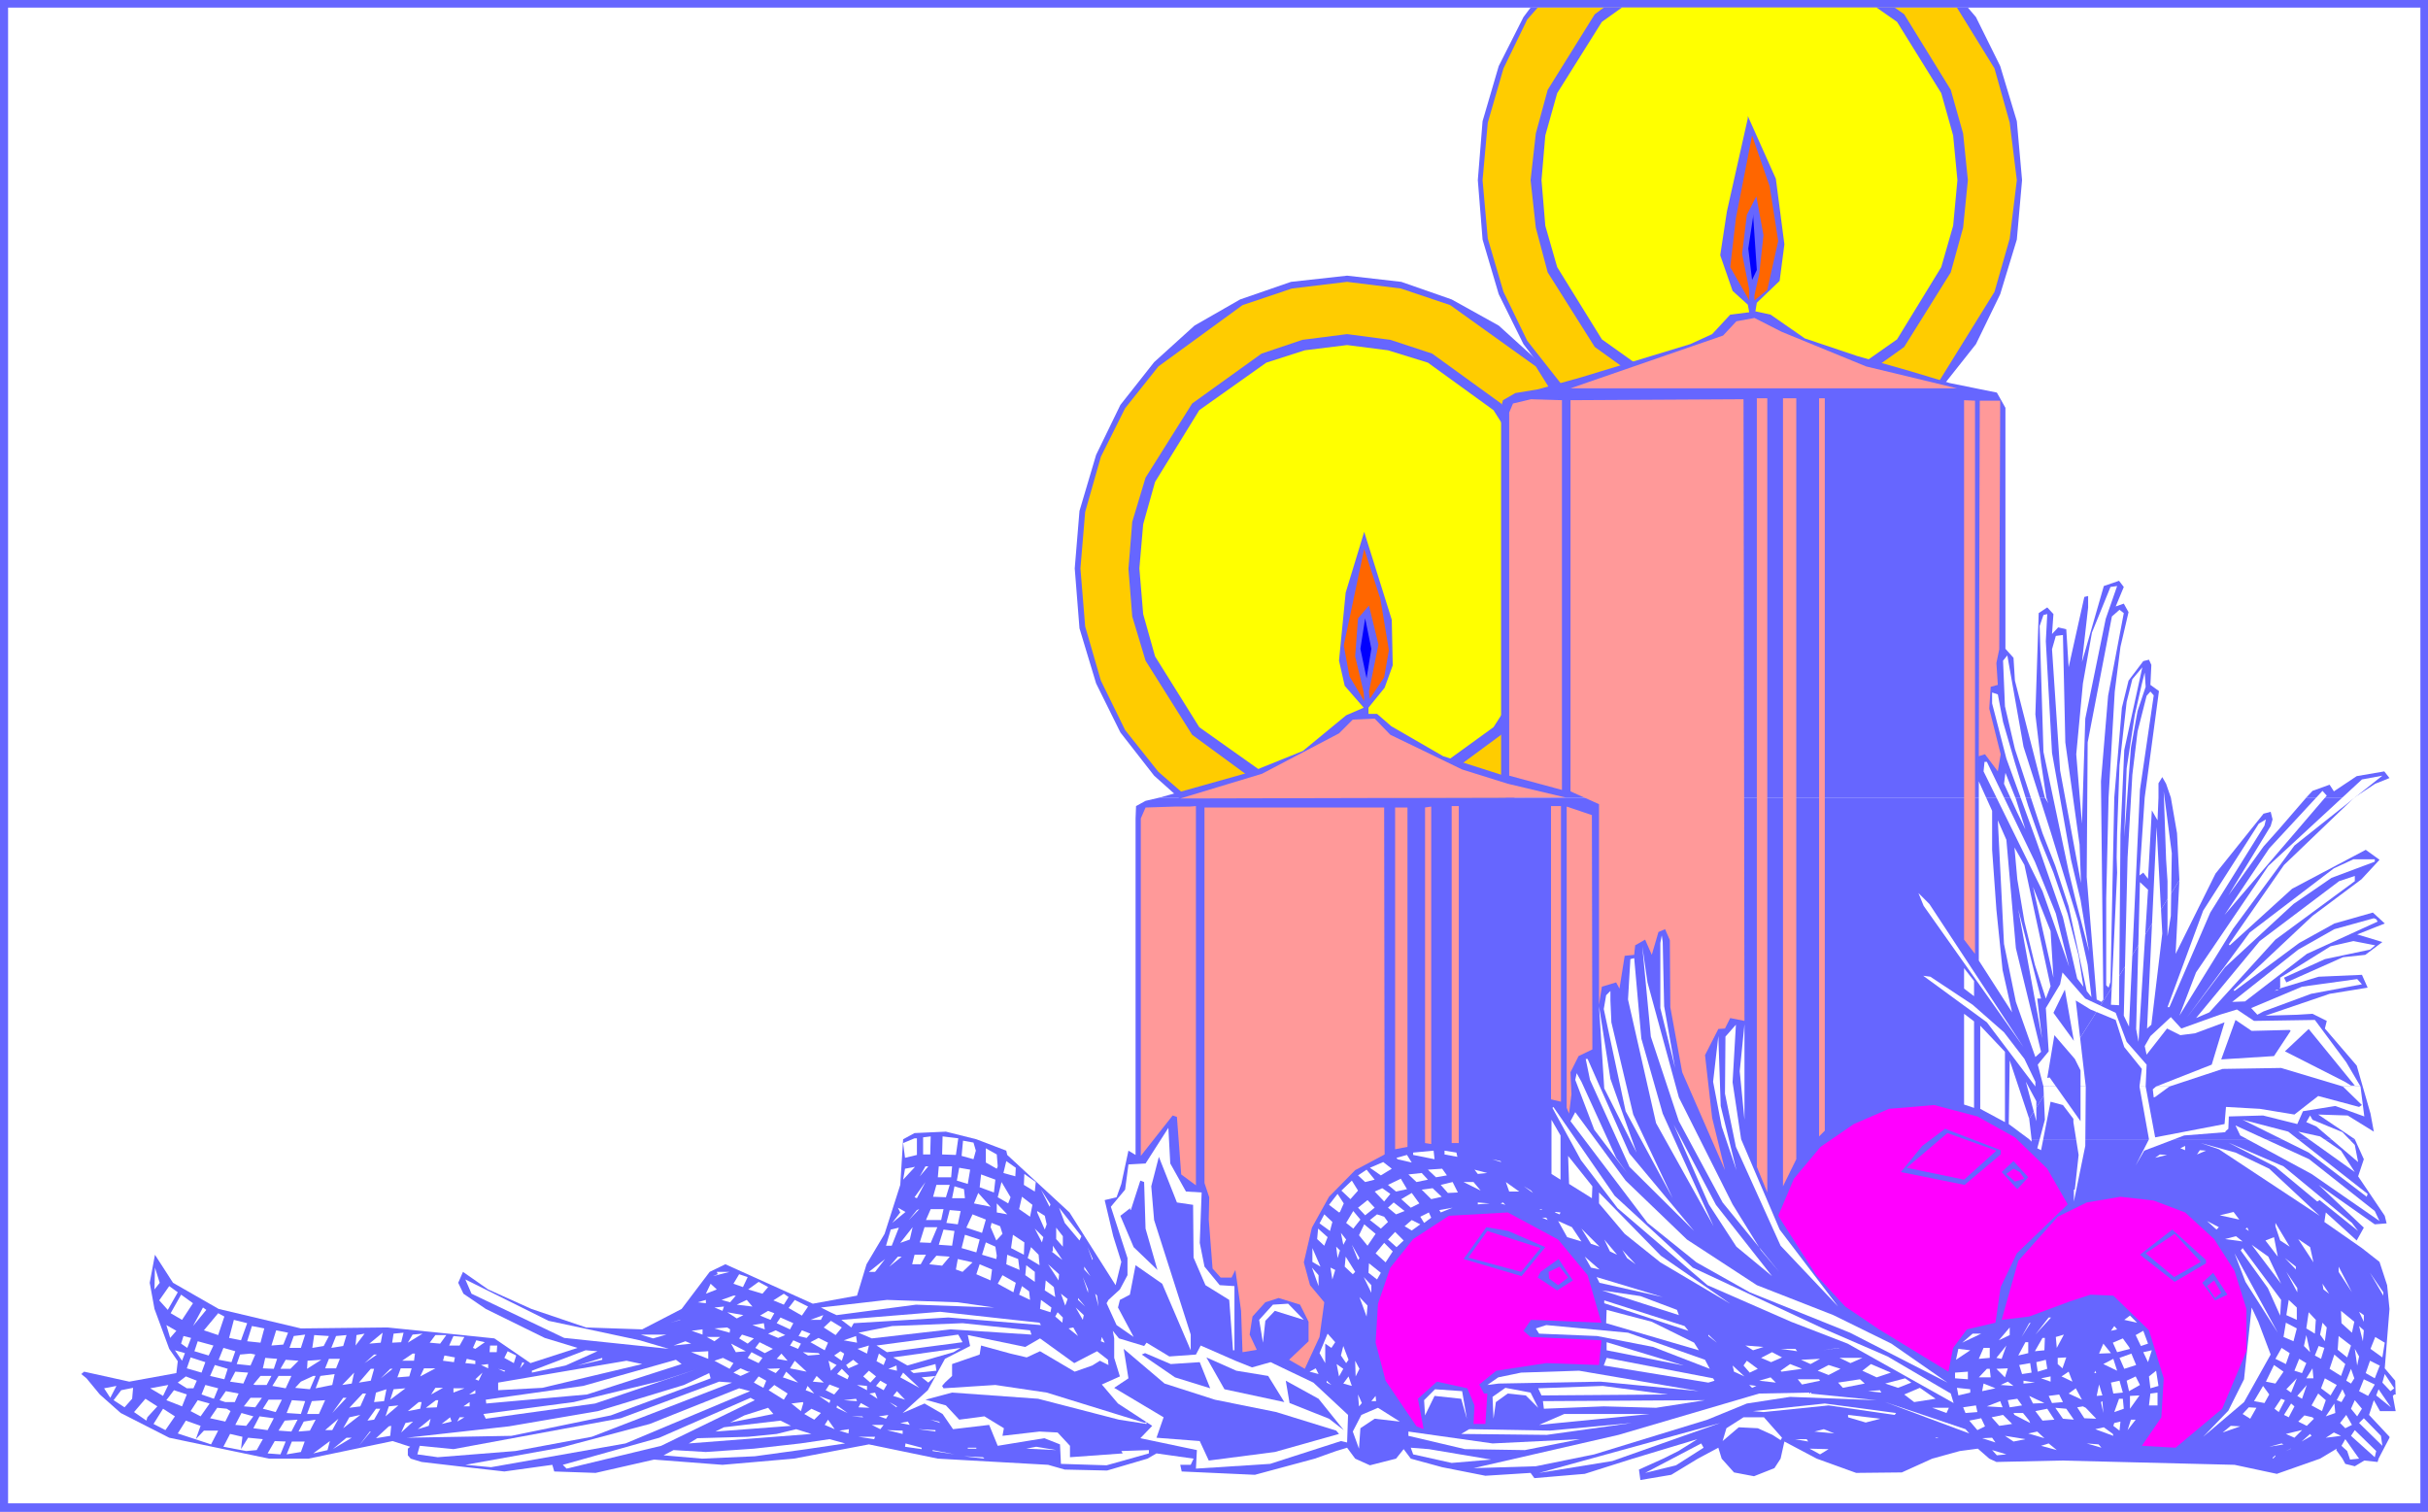 <svg xmlns="http://www.w3.org/2000/svg" fill-rule="evenodd" height="3.181in" preserveAspectRatio="none" stroke-linecap="round" viewBox="0 0 5108 3181" width="5.108in"><style>.brush0{fill:#fff}.brush2{fill:#66f}.pen1{stroke:none}.brush3{fill:#fc0}.brush4{fill:#ff0}.brush5{fill:#f99}.brush6{fill:#f60}.brush7{fill:#00f}.brush8{fill:#f0f}</style><path class="pen1 brush2" d="M5108 0H0v3181h5108V0z"/><path class="pen1 brush0" d="M5092 16v3147H17V16h5075z"/><path class="pen1 brush2" d="m4140 16 17 20 51 103 35 116 11 124-11 125-35 115-51 105-72 91-84 73-98 59-109 37-113 11-117-11-108-37-96-59-86-73-69-91-52-105-34-115-10-125 10-124 34-116 52-103 15-20h920z"/><path class="pen1 brush3" d="m4117 16 79 128 32 114 15 121-15 123-32 112-119 192-83 73-94 57-108 34-111 14-114-14-106-34-96-57-82-73-70-89-50-103-33-112-11-123 11-121 33-114 50-103 22-25h882z"/><path class="pen1 brush2" d="m3986 16 20 14 98 159 26 92 10 98-10 100-26 94-98 157-147 105-86 28-92 9-94-9-86-28-146-105-99-157-25-94-11-100 11-98 25-92 99-159 19-14h612z"/><path class="pen1 brush4" d="m3948 16 43 30 93 150 25 89 9 94-9 96-25 87-93 152-141 99-82 27-87 9-89-9-83-27-139-99-94-152-25-87-8-96 8-94 25-89 94-150 42-30h536z"/><path class="pen1 brush2" d="m2834 1811-118-10-107-38-96-55-85-76-71-91-51-103-35-116-10-126 10-121 35-118 51-105 71-90 85-77 96-55 107-37 118-13 114 13 106 37 99 55 85 77 69 90 55 105 31 118 14 121-14 126-31 116-55 103-69 91-85 76-99 55-106 38-114 10z"/><path class="pen1 brush3" d="m2834 1801-116-13-104-35-94-57-83-72-70-88-51-104-33-114-10-122 10-119 33-116 51-102 70-88 177-129 104-35 116-14 113 14 104 35 180 129 119 190 32 116 11 119-11 122-32 114-119 192-84 72-96 57-104 35-113 13z"/><path class="pen1 brush2" d="m2834 1690-94-10-86-27-146-107-98-156-28-93-8-100 8-99 28-93 98-156 146-105 86-29 94-12 91 12 88 29 145 105 98 156 27 93 9 99-9 100-27 93-98 156-145 107-88 27-91 10z"/><path class="pen1 brush4" d="m2834 1665-89-7-81-28-141-100-93-149-25-89-8-96 8-93 25-89 93-151 141-100 81-26 89-11 86 11 84 26 138 100 96 151 25 89 8 93-8 96-25 89-96 149-138 100-84 28-86 7z"/><path class="pen1 brush2" d="M4302 1678H2440l192-54 109-44 91-75 37-16-40-46-12-53 14-143 39-128 58 185 2 96-17 47-34 42v13h18l30 26 109 63 122 39V856l4-14 26-15 48-8 90-25 230-70 46-21 38-41 40-5-3-16-32-29-26-75 14-92 44-196v-5l59 132 18 138-10 77-48 46-3 18 32 7 72 50 110 37 112 32 83 25 99 20 18 32v507l17 19 3 48 63 246z"/><path class="pen1 brush2" d="m4380 1393 46-160 32-11 10 13-17 41 17-6 10 18-17 73-12 94-13 223h-131l-11-73-12-102 7-213 18-12 13 14-3 42 13-14 17 4 5 80 33-148 8-2v24l-13 115zm132 285h-64l16-189 14-57 31-41 12-3 5 11-2 42 18 13-30 224zm55 0h-26v-30l8-13 8 14 10 29zm386 0h-101l13-14 36-13 9 14 48-32 58-10 11 14-30 12-44 29zM864 3069h806l-150 13-144-11-123 28-87-3-4-14-101 14-97-11-77-9-23-7zm1109 0h441l-85 25-89-2-35-10-232-13zm538 0h255l-126 34-154-7-3-14h22l6-13zm340 0h86l-55 14-31-14zm117 0h467l-101 32-106 9-8-11-95 6-91-18-66-18zm531 0h73l-56 34-65 11-3-22 51-23zm123 0h124l-13 20-43 17-42-8-26-29zm200 0h243l-64 29-96 1-83-30zm363 0h696l-91 32-89-19-364-9-137 3-15-7zm743 0h76l-2 7-28-3-20 12-20-5-6-11zm76 0h-76l-13-18 1-3-35 21h-696l-24-21-38 5-58 16h-243l-68-36-8 36h-124l-7-23-43 23h-73l32-16 40-25-136 41h-467l-15-20-16 20h-86l-17-23-23 7-45 16h-255l-78-11-19 11h-441l-145-30-158 30H864l-6-7v-14l5-4-37-12-177 37h-83l-210-44h4671l-23 44zm23-44H356l-102-52-44-39h4827l-3 3 6 32h-33l-13-23-10 31 43 46v2zm10-91H210l-28-34-11-9 6-5 95 21 99-18 3-25-18-26-31-84h135l173 41 182-2 225 23 76 52 99-32-69-21-124-61h96l115 39 118 4 83-43h3593l-10 125 22 26 1 29h-3zM460 2754H325l-10-55 11-59 38 59 96 55zm658 0h-96l-47-32-11-23 10-23 53 37 91 41zm3909 0H1434l59-78 33-16 184 83 93-17 20-66 38-64 33-103 6-96h154l63 24 2 9 131 121 97 153 12-49-17-54-18-76 25-6 10-28 15-70 15 9v-33h1880l5 5v-5h680l19 42-12 36 56 83 4 16-25 2-118-83 95 90-15 27-65-59-3 20 79 55 37 29 16 49 5 50zm-2973-357h-154l24-13 66-3 64 16zm2215 0H2389v-675l1-26 20-11 30-7h1862l7 12-4-12h131l-5 212v183l5 5 4-12 8-388h64l-11 164 8-6 10 13 8-144 12 21 2-48h26l13 75 5 99-316 502-41-123-2 134 43 32z"/><path class="pen1 brush2" d="M4954 2397h-680l-5-43 316-502-8 155 84-169 101-126 15-4 4 16-4 14-89 146 74-103 33-37 57-66h101l-148 142-116 167 2 2 131-119 155-82 29 21-38 41-103 77-166 156 2 2 136-101 74-41 81-23 25 23-58 23 53 16-36 27-47 5-119 53-5-10 86-39 95-20 11-9-46-9-48 11-106 66v21l-2 2 83-25 91-4 12 27-80 13-135 46 67-2 32-2 30 15-4 16 67 78 29 101 7 38-55-34-62-2 77 52z"/><path class="pen1 brush0" d="m4531 1463-7-8-8 9-19 75-11 91-10 174-8 333 11 23 23-498 29-199zM245 2916l-13 25-13-20 26-5zm35 4-25 5-16 21 23 15 16-18 2-23zm26 23 25 16-21 23-2 7-26-18 24-28zm48-29-38 7 27 16 11-23zm14 66-20 29-25-13 20-32 25 16zm-42-313-1 46 11-14-10-32zm48 52-21 37-18-20 21-30 18 13zm-24 69 8 27 13-15-21-12zm43 146-27-9-16 21 33 13 10-25zm13-192-23 35-24-14 22-39 25 18zm-23 121-15-22 21 6-6 16zm39 137-10 28 17-18h30l-15 29-70-23 17-27 31 11zm-8-95-23-9-17 13 19 12h14l7-16zm-12-90-8 21-13-9 5-16 16 4zm30 51-8 22-31-9 8-23 31 10zm9 87-19 27-21-11 15-23 25 7zm-14-202-21 39 28-34-7-5zm22 80-10 21-30-9 7-21 33 9zm10 90-9 22-26-9 8-20 27 7zm0-158-30 36 30 10 13-39-13-7zm18 201-20-2-15 22 32 7 11-22-8-5zm-25-92 27 8-7 22-30-7 10-23zm18-36-10 25 27 5 8-23-25-7zm32 96-27-5-13 19 12 4h20l8-18zm-18 85-14 27 48 9 22-2 13-23-31-3-15 24 3-26-26-6zm36-233-13 36-25-5 10-38 28 7zm2 104-27-2-11 21 28 4 10-23zm-14 85-13 25 23 2 15-20-25-7zm19-125-22 2-7 20 29 3 10-23-10-2zm24 93h-24l-14 18 24 2 14-20zm5-146-8 30-28-3 10-32 26 5zm-10 185-13 25 30 4 13-25-30-4zm25-85h-23l-15 18 4 1h24l10-19zm17 50h-23l-12 19 27 7 13-26h-5zm-5-86-7 21-23-1 5-22 25 2zm-5 173-15 26 27 2 11-27-23-1zm3-233-10 32 25-2 10-25-25-5zm5 96-13 21 28 5 12-26h-27zm40 92-27 2-13 21 27 2 13-25zm2-124-27-2-11 19h21l17-17zm13 170-8 22-30 5 11-27h27zm1-85-9 27-30-2 11-27 28 2zm0-140-24 3-9 25h24l9-28zm-9 99-12 13 31 3 12-28h-5l-26 12zm31 80-25 4-11 21 24-2 12-23zm-8-39-10 27h25l13-29-28 2zm-9-85-1 17 30-19-29 2zm14-54-4 27 24-4 11-21-31-2zm33 223-35 26 30-7 5-19zm10-141-5 23-35 7 10-26 30-4zm8 94-28 24h15l13-24zm-20-126-8 20h23l8-20h-23zm37-50-7 23-25 4 10-25 22-2zm-7 132-23 32 30-32h-7zm7 84-29 24 40-24h-11zm16-137-25 26 20-3 5-23zm-10 94-13 23 36-28-23 5zm28-50-28 30 23-3 12-27h-7zm-13-123-2 22 19-25-17 3zm28 203-23 30 25-30h-2zm2-132-25 29 25-4 7-25h-7zm7-30-20 18 26-18h-6zm4 114-18 25 14-2 13-23h-9zm14-160-28 23 24-2 4-21zm-14 126-4 20 21-2 5-25-22 7zm27 71-27 25 30-5 2-21-5 1zm3-121-20 20 25-20h-5zm-3 79-7 21 27-23-20 2zm10-36-7 22 32-24-25 2zm0-117-3 19 19-1 5-20-21 2zm38 73-5 17-25 2 7-19h23zm-13 115-9 20 25-23-16 3zm15-146-22 15h25l2-15h-5zm203 153-215 24 220-4 209-43 197-73 13-5-3-11-53 25-181 55-187 32zm-190-51-23 19 26-5 3-14h-6zm8-144-21 2-10 17 31-19z"/><path class="pen1 brush0" d="m883 3042-5 18 43 6 163-13 161-30 295-114-27-2-207 77-352 65-71-7zm23-57-27 22 23-7 4-15zm10-106h-24l-8 17 32-17zm1 67-21 16 23-1 3-15h-5zm22-137h-23l-12 16 22 2 13-18zm-23 111-9 14 25-14h-16zm31 62-18 14 21-5-3-9zm10-126-2 10-23-3 3-11 22 4zm-3-45-9 20h22l10-18-23-2zm23 110-23 9v-9h23zm-10 61-5 9 15-9h-10zm21-32-13 9h13v-9zm-9-258 13 30 195 93 220 23-61-18-192-41-175-87z"/><path class="pen1 brush0" d="m1179 3046-200 36 54 5 283-50 262-110-23-6-188 75-188 50zm-197-187-3 9 21 2v-7l-18-4zm18 66-13 9 13-2v-7zm2-105-7 16 5 2 20-14-18-4zm13 68-15 14 7 3 8-17zm12-18-15 2 15 7v-9zm365 35-185 45-190 25 5 10 230-32 216-73-76 25z"/><path class="pen1 brush0" d="m1022 2945 1 8 212-19 199-64-12-9-195 55-205 29zm24-114-1 14h-15l1-14h15zm2 78v16l93-5 210-50-33-7-270 46zm0-29 13 6 2-2-15-4zm20-37 18 9-5 16-20-11 7-14zm31 23-5 13 9-11-4-2zm20 18v4l71-15 67-30-25-2-113 43zm272 158 197-96-9-5-192 84-203 57 8 8 199-48zm-124-185-52 16 52-12v-4zm135-49h-54l26 8 28-8zm15 243 68 4 101-7 98-11 61-9 33 9-81 12-109 15-111 5-81-7 21-11zm13-274-19 6 21-6h-2zm12 45-25 9 37-4-12-5zm48 21-36 2 36 14v-16zm-12-46-23 3 23 8v-11zm229 220-258 20 18-11 107-3 60-6 41-10 32 10zm-222-282-17 5 17 2v-7zm10-34 13 12-23 9 10-21zm20 112h-28l16 9 12-9zm-5-132-10 4 35-9h-27l2 5zm33 187-22-11-18 6 32 17 8-12zm-13-75-27 2 32 9 1-7-6-4zm-7-44-20 2 17 7 3-9zm141 251-22-11-119 14-18 9 159-12zm-121-274-25 9 18 5 12-14h-5zm21 41-34-6 20 13 14-7zm-26 60 10 18 21-2-31-16zm36 59-16-7-15 9 15 7 20-9h-4zm-19-205-12 20 20 7 10-21-18-6zm16 54-21 10 33 4-12-14zm-10 73-6 8 18 11 13-11-25-8zm20 37-8 12 23 11 8-11-23-12zm15-148-22 16 30 9 12-14-20-11zm11 87-24 4 26 9-2-13zm-11 112-10 13 20 11 6-15-16-9zm2-72-9 12 20 11 17-9-28-14zm18-66-17 10 22 9 8-14-13-5zm25 121-27 1 18 9 9-10zm11-70-20-10-16 7 21 9 15-6zm-23 105-12 11 32 20 8-13-28-18zm20-192-22 14 22 9 10-16-10-7zm-5 126-10 11 23 4-13-15zm-2-76-8 12 28 13 7-13-27-12zm12 114-7 12 32 11-25-23zm18-151-13 17 28 16 13-19-28-14zm0 128-10 16 35 7-25-23zm-3-43-7 11 17 7 6-11-16-7zm20 130-24 3 20 16 5-17-1-2zm16-144-8 9-17-4 7-12 18 7zm17 41-33-2 11 7 25-2-3-3zm5 126-20-9-15 11 21 12 14-14zm-28-57 14 16-18-7 4-9zm43-91-20-10-17 9 30 17 7-16zm-10-58-27 10h22l5-10zm-14 128-8 12 23 2-15-14zm5 42 22 15 2-6-24-9zm292-197-149-5-139 16 20 10 13 6 167-22 165 6-77-11zm-244 53-23-14-15 14 25 16 13-16zm-29 194-7 11 21 9-14-20zm3-74-8 12 18 9 11-13-21-8zm-2-50 5 21 12-12-17-9zm25-20-13 9 16 11 5-15-8-5zm-7 114-1 5 23 11-22-16zm10-77 15 15-3 7-22-11 10-11zm15 127-20 3 19 6 1-9zm401-224-209-23-208 17 21 16 5-9 199-12 195 16-3-5zm-386 160-26 3 28 2-2-5zm0-132-26 9 28 5-2-14zm-6 50-15 11 5 7 21-9-11-9zm19 119h-23l25 2-2-2zm10-64-21-2 21 11v-9zm4-85-24 7 20 10 4-17zm13 192h-35l33 5 2-5zm-30-71-5 9 23 1-18-10z"/><path class="pen1 brush0" d="m1877 2790-71 14 28 12 166-19 170 11-3-9-142-15-148 6zm-49 94 15 12-12 13-15-13 12-12zm34-235-34 27h13l21-27zm-21 281-12 2 17 11-5-13zm18 68h-25l18 9 7-9zm-7-93-9 11 16 9 7-12-14-8zm-3-57 15 11-5 13-15-8 5-16z"/><path class="pen1 brush0" d="m2016 2808-172 23 22 14 159-21-9-16zm-147 169-20 3 15 5 5-8zm5-390-10 34h12l15-38-17 4zm25 423-33-1 33 8v-7zm-13-137-17 7 18 4-1-11zm1 86-16-9 15 11 1-2zm2-315-18 21 26-21h-8zm5-93-17 22 28-23-16-9 5 10zm-7 376-8 10 25 8-17-18zm134-91-142 20 30 17 97-28 15-9zm-111 155-16 3 20 4-4-7zm-10-103-6 10 40 22-34-32zm20-306-26 33 20-7 6-26z"/><path class="pen1 brush0" d="m1988 2859-36 66-53 48 46-20 38 22 22 32 76-9 18 44 61-10 37-6 33 13 2 41 96 3 89-25v-7l-58 2 3 5-111 8v-24l-26-28-38-2-78 9 3-16-41-25-53 7-28-30-43-12 56-15 181 13 170 44 58 9v-5l-3 3-207-64-108-16-109 7-3-5 6-7 15-14v-25l58-20 3-19 62 17 34 8 28-13 73 43 37-13 16-10 18 9-1-11-23-18-48 25-72-52-31 18-121-25 5 23-53 27zm-84-400 21-4-25 27 4-23zm20-64h5v35l-25 6-4-31 24-10zm-19 642-1 7 35 5v-3l-34-9zm24-491-17 21 22-23-5 2z"/><path class="pen1 brush0" d="m1968 2870-53 14 7 5 48-5-2-14zm-20-230-11 20h-18l5-20h24zm-1-153-23 32 5 2 18-34zm21 522-36-2 36 5v-3zm4-427-14 33-23-1 10-32h27zm-25-128-12 21 18-21h-6zm-5-61v36h15l1-38-16 2zm43 151h-27l-10 23h32l5-23zm13 100-28-2-15 18 27 3 16-19zm-20 350-21-7 18 4 3 3zm30 66-46-7v-2l46 9zm-38-567-7 25 27 1 8-26h-28zm5-39-2 23h28l2-23h-28zm10 133-10 32 28 2 5-31-23-3zm31-192-5 35-29-1 1-38 33 4zm5 153-6 28-24-3 7-27 23 2zm-13-52 20 6 2 19h-27l5-25zm7 153 31 7-21 20-14-5 4-22zm26-188-5 30-23-7 5-27 23 4zm20 147-7 27-31-9 7-28 31 10zm-35-208-3 32 25 7 5-18-5-17-22-4zm45 669-43-5 40 2 3 3zm3-503-8 28-33-11 13-28 28 11zm-38 482h18v-2h-18v2zm22-538 26 29-35-7 9-22zm29 161-3 23-30-13 7-21 26 11zm-23-200 30 11-3 27-30-11 3-27zm10 143 20 9 3 19-1 7-30-9 8-26zm0-198v30l23 13 2-5-2-25-23-13zm12 157-2 9 12 28 13-14-5-16-18-7zm11-41v19l22 4-22-23zm12 151-10 18 33 18 5-20-28-16zm-2-196 19 32-5 13-22-13 8-32zm10-44 20 14-1 18-25-7 6-25zm2 197-2 20 28 12-3-23-23-9zm12-42 24 16-1 26-27-14 4-28zm19 108-6 18 23 11-2-18-15-11zm22-171-5 25-23-16 6-26 22 17zm-17-65-1 23 23 14 2-20-24-17zm4 192 18 14v21l-20-14 2-21zm63 389-63-3 21-4 42 7zm-53-427 16 16 2 22-25-15 7-23zm8-39 15 29 3-11-18-18zm5-37v3l16 36 4-11-4-18-16-10zm8 187 22 16-2 10-22-7 2-19zm0-232 18 36 2-5-20-31zm10 191 17 14 3 21-22-14 2-21zm5-34 22 34 1-13-23-21zm10-39 20 30-23-18h3v-12zm10 140 11 11-1 11-15-13 5-9zm-3-178 14 18v22l-14-16v-24zm53 18-4 9-31-37-12-32 47 60zm-43 121 9 25 5-14-14-11zm26 71-10 2 20 16-10-18zm5-42 15 26 2-10-17-16zm20-2-15-14v-4l15 18zm-5-62 11 33v-7l-11-26zm16-2-13-14v-6l13 20zm-6-61 10 27 1-2-11-25zm20 102 3 23-7-27 4 4zm10 87 6 12-8-3 2-9zm38 83-38 17 34 40 72 47-25 26 119 25-2 39 156-10 149-48 13 3 2-58-73-68-90-43-39 11-35-14-73-32-10 19-56 4-48-29-5 7-53-16-13-16 3 16v41l12 39z"/><path class="pen1 brush0" d="m2332 2735 24-22 16-30v-36l-35-108 30-36 7-53 36-2 48-75 4 75 33 59 33 2-4 106 10 50 32 39 31 2v135h-3l-8-106-50-31-25-58-1-111-34-5-38-96-16 62 6 71 77 241v33l-60-140-56-39-12 62-21 11-4 16 33 62-36-25-21-46 4-7z"/><path class="pen1 brush2" d="m2374 2900-30 20 104 62-15 43 91 7 19 41 139-18 135-38-6-7-126-39-129-26-106-34-86-73 10 62zm5-359-2 3 2 2 20-62 8 3 3 98 25 87-50-48-28-66 22-17z"/><path class="pen1 brush5" d="M2400 1722v710l67-85 9 3 9 121 31 23v-798l-13 1h-31l-62 2-10 23z"/><path class="pen1 brush2" d="m2409 2847 54 23 61-4 22 55-74-23-70-48 7-3z"/><path class="pen1 brush5" d="m3076 1619 96 30 122 29-811 2 172-52 162-85 29-29 46-2 33 34 151 73zm-441 1151-6 38 15 32-30 5-3-87-12-86-8 16h-23l-17-19-8-103 1-47-10-30v-790h378l1 730-62 33-55 56-36 65-17 73 13 48 30 36-10 73-31 67-33-19 41-39v-41l-18-36-45-14-28 9-27 30z"/><path class="pen1 brush2" d="m2538 2856 38 67 126 27-34-55-67-11-63-28z"/><path class="pen1 brush0" d="m2657 2825-8-48 29-32 32-2 33 34-61-19-20 21-5 46z"/><path class="pen1 brush2" d="m2705 2905 8 47 83 33 31 24-53-66-69-38z"/><path class="pen1 brush0" d="m2768 2879-13 7 19 5-6-12zm-7-253v29l17 10-17-39zm-1 41 14 39v-23l-14-16zm13-82 20 18-7 18-15-14 2-22zm20 221-17 41 12 21v-41l13 9 8-12-16-18zm-7-251 17 16-5 19-22-16 10-19zm15 359-10-5v-4l10 9zm13-402 13 20-8 18-2 1-21-16 18-23zm-15 155 4 25 6-20-10-5zm27 213-9 16-5-26 14 10zm-15-257 3 24 5-16-8-8zm10-29 5 25 6-11-11-14zm5 238 11 29-5 7-11-16 5-20zm18-348 13 21-16 18-19-18 22-21zm-7 412-11 15 18 5-7-20zm-6-252 20 32-5 5-17-16 2-21z"/><path class="pen1 brush6" d="m2882 1470-2-15 20-99-20-82-23 27-6 80 18 76 1 18-31-52-12-65 43-203 34 105 18 108-10 57-30 45z"/><path class="pen1 brush0" d="m2847 2548-15 25 15 12 15-19-15-18zm-3 71 13 32 3-4-16-28zm7 244 1 33 8-16-9-17zm6 71 2 25 6-7-8-18zm13-358 24 20-17 25-18-22 11-23zm7-51-20 16 15 16 20-16-15-16zm-2-64 17 21-20 5-15-14 18-12zm-15 268 15 41 2-23-17-18z"/><path class="pen1 brush7" d="m2872 1301 13 64-10 62-13-62 10-64z"/><path class="pen1 brush0" d="m2869 2687 16 33v-16l-16-17zm11-29 25 20-8 14-18-14 1-20zm32-98-15-5-15 12 23 18 15-14-8-11zm16-101-18-14-28 12 23 16 23-14zm-34 478-9 11h10l-1-11zm31-425-17-12-16 7 20 21 13-16z"/><path class="pen1 brush8" d="m2973 2607 75-49 124-7 106 57 62 75 29 100-148-6-16 23 15 13 149 7-5 52-111-4-105 16-36 29 10 19h7l-4 64h-25l2-39-15-36-64-14-40 36 12 64-15-6-65-96-21-80 5-82 26-76 48-60z"/><path class="pen1 brush0" d="m2912 2615-18 22 21 19 15-23-18-18zm20-85-12 11 17 14 18-7-23-18zm15-50-27 13 17 14 23-5-13-22zm-12 112-15 16 18 16 15-14-18-18z"/><path class="pen1 brush5" d="M2961 1699v714l-26 5v-719h26z"/><path class="pen1 brush0" d="m2960 2430-22 6 2 3 30 7-10-16zm10 80-22 13 20 18 18-9-16-22zm0 57-15 13 15 9 18-13-18-9zm-7 445v9l119 28 126 2 116-23-184 9-177-25zm28-544-28 3 17 16 24-5-13-14zm15 581-38-3 5 14 81 18 83-7-131-22zm10-628 2 18-45-9v-5l43-4zm-10 130-18 9 8 13 15-11-5-11zm80 434-12-42-56-6-20 41-2-32 23-23 57 4 10 58zm-53-467-19-18-23 3 20 20 22-5z"/><path class="pen1 brush5" d="M3011 1697v710l-13-2v-706l13-2z"/><path class="pen1 brush0" d="m3034 2459-30 2 17 16 23-4-10-14zm22 82-28 5 3 5 25-10zm0-54-25 6 15 17 21-1-11-22zm10-53-27-5v-8l25 4 2 9zm25 573-17 10 180 2 179-25-172 16-170-3z"/><path class="pen1 brush2" d="m3127 2582-48 67 122 36 50-61-78-34-46-8z"/><path class="pen1 brush0" d="m3115 2505-15-18h-21l36 18z"/><path class="pen1 brush8" d="m3129 2590-40 56 111 30 41-50-112-36z"/><path class="pen1 brush0" d="m3701 2932-296 87-305 70 131-4 123-25 238-73 83-34 91-14 182 7-141-14v-2l-106 2zm-572-464-27-7 7 9 20-2zm-20 62v4l25-2-25-2zm213 354-122 4-48 10-23 16 24-3 214-4 207 20-252-43zm-164-439-19-6 18 4 1 2zm4 85 5 5-10-3 5-2zm6-43 7 20h21l-28-20z"/><path class="pen1 brush5" d="m3221 840 65 2v820l-111-30V868l8-19 38-9z"/><path class="pen1 brush0" d="m3221 2505-15-9 19 14-4-5zm32 283 172 16 162 57 10 19-119-46-118-23-122-5-7-11 22-7zm-10 148-7-15 136-5 136 18-265 2zm1-390-6-2h5l1 2zm375 448-381 105 154-25 150-53 77-27zm-328-19-53 23 233-23h-180zm-35-408-12-5h9l3 5zm-8 397-2-16 341-2-103 16-110-3-126 5z"/><path class="pen1 brush2" d="m3241 2676 38-27 30 45-33 21-27-18-14-9 6-12z"/><path class="pen1 brush8" d="m3281 2665-23 11 1 14 19 14 21-16-18-23z"/><path class="pen1 brush0" d="m3268 2329 129 187 164 151 274 128 136 59 133 78 6 20-223-125-119-46-176-77-189-162-77-101-60-110 2-2z"/><path class="pen1 brush5" d="m3284 2318-21-5v-617h21v622z"/><path class="pen1 brush0" d="m3271 2551 10 4 2-4-10-1-2 1zm56 61-20-30-29-13 19 34 30 9z"/><path class="pen1 brush5" d="m3407 2080-7-13-30 9-6 38v-422l-60-27V842l364-2 2 1308-30-6-11 22-14 1-28 55 15 132 27 110-90-206-25-137-1-141-10-23-14 6-14 48-14-32-21 12-2 20-20 2-11 69z"/><path class="pen1 brush5" d="m3296 2331 5 12 5-41-2-46 17-34 29-14-1-493-53-18v634z"/><path class="pen1 brush0" d="m3314 2340-10 19 162 214 103 83 112 63 211 85 205 105-118-82-122-60-161-63-147-96-129-124-106-144z"/><path class="pen1 brush5" d="m3625 706-321 111h813l-191-46-178-73-57-29-38 7-28 30z"/><path class="pen1 brush0" d="m3317 2258 10 18 73 160 23 32-69-91-40-105 3-14zm48 365-38-38 20 32 18 6zm0 48-31-27 13 23 18 4zm-25-443 88 199 136 163-136-135-83-183-9-44h4zm158 501-139-42 6 12 133 30z"/><path class="pen1 brush0" d="m3364 2117 11 173 68 135-55-155-24-153zm0 392v23l54 64 75 60 147 87-146-101-130-133zm164 247-77-29-81-12 162 52-4-11zm-148 101-6 16 220 36 13-4-3-5-224-43zm-5-121v6l177 58-8-10-169-54zm27-96-15-7-12-25 27 32zm-22 116-1 28 195 57-10-16-89-44-95-25z"/><path class="pen1 brush0" d="m3390 2151-2-46v-20l-9 9-5 29 46 215 99 183-83-176-46-194zm-10 673v17l162 32-162-49zm61-164-28-30 10 17 18 13zm-11-642-5 85 59 260 121 217-107-237-45-158-15-169-8 2z"/><path class="pen1 brush0" d="m3455 1991 18 190 59 178 92 171 119 146-38-45-60-97-113-225-66-242-11-76zm124 1046-118 62 65-16 58-37-5-9z"/><path class="pen1 brush0" d="m3496 1968 2 14 3 135 23 130-31-126v-137l3-16zm25 398 74 168 58 89 75 62-118-150-89-169zm91 459-18-14v-3l18 17zm41-363-31-92-18-94 11-96 5 147 33 135z"/><path class="pen1 brush0" d="m3663 2397 81 190 123 162-121-128-94-208-23-112 1-120 22-25-7 121 18 120zm7 499-25-23 3 13 22 10z"/><path class="pen1 brush6" d="m3652 459 34-174 37 107 18 115-23 103-27 22v-11l10-44 9-82-15-82-20 39-10 82 15 75v23l-40-70 12-103z"/><path class="pen1 brush0" d="M3670 2155v201l-10-102 10-99zm5 708 23 17-17 8-13-15 7-10zm35-29-38-3 16 10 22-7zm-15 82-15-2 6 6 9-4z"/><path class="pen1 brush7" d="m3688 450 8 118-10 21-8-66 10-66v-7z"/><path class="pen1 brush0" d="m3989 2973-150-20-151 16 22 2 137-14 139 20 3-4z"/><path class="pen1 brush5" d="M3696 2455V838h22v1671l-22-54z"/><path class="pen1 brush0" d="m3725 2898-24 7 35 4-11-11zm3-53-23 12 21 9 23-10-21-11z"/><path class="pen1 brush8" d="m3974 2333-74 32-70 48-56 67-33 78 80 125 61 66 71 48 146 89 10-50 29-39 60-14 11-75 34-71 107-103-43-75-68-66-79-44-91-24-95 8z"/><path class="pen1 brush0" d="m3789 2879-23-9-20 14 2 2 43-6-2-1zm-12-41h-31l35 5-4-5z"/><path class="pen1 brush5" d="M3751 2496V838h28v1601l-28 57z"/><path class="pen1 brush0" d="M3801 3028h-25l28 5-3-5zm26-126h-45l9 11 38-8-2-3zm2-43-40 2 20 9 20-11zm18 190-40-1 22 12 18-11zm12-33-22-9-20 5 42 4zm13-136-25-8-23 12 23 9 25-13z"/><path class="pen1 brush5" d="m3827 2391 12-12V838h-12v1553z"/><path class="pen1 brush0" d="m3867 2836-32 5 35-5h-3zm46 66-46 7 10 11 46-9-10-9zm5-45h-48l23 11 25-11zm-30 120v5l37 11 31-8-68-8zm48-107-18 14 30 14 30-10-42-18zm19 55-25 2 28 3-3-5zm180 82-169-57 177 66-8-9zm-127-107-42 11 27 9 28-11-13-9z"/><path class="pen1 brush2" d="m4044 2411-45 55 134 27 76-64v-9l-117-45-48 36z"/><path class="pen1 brush0" d="m4039 2920 33 23-45 7-21-16 33-14z"/><path class="pen1 brush8" d="m4097 2384-86 73 121 25 68-61-103-37z"/><path class="pen1 brush0" d="m4061 2055 89 59 66 58 43 56 23 48v10l-102-135-134-98 15 2zm-2-153 198 301-210-297-11-27 23 23zm41 1060h-35l30 11 5-11zm-28 64h5v-1h-5v1zm41-138v12l27 2v-16l-27 2zm7-50 25 3-30 20 5-23zm-3 82 3 16 25-6v-7l-28-3zm33-114-22 19 40-19h-18z"/><path class="pen1 brush5" d="m4132 842 23 1v1164l-23-30V842zm71 781-27-36-13 4 2-748h43l-2 523-6 29 3 46-15 4-3 46 24 96-6 36z"/><path class="pen1 brush0" d="m4157 2957-27 4 5 12 25-2-3-14zm-4-808-21-16v191l21 7v-182zm15 835-25 5 17 20 16-8-8-17zm12-104-17 18h25l-2-18h-6zm-7-44-10 23 23-2v-21h-13zm-7-503v-175l52 55v148l-52-28zm67-203-70-109v-377l28 62v82l9 126 13 127 20 89zm-60 781-3 16 28-6-25-10zm-3 115 28 9-7-10-21 1zm5-1423-2 20 124 252 56 159-28-112-44-109-101-210h-5zm33 1345-28 11 33 2-5-13zm25 48-19-19-24 5 16 18 27-4zm-12 64-30-9 10 11 20-2zm3-181-24 1 18 18 6-19zm-3-48-21 26 11 2 10-28z"/><path class="pen1 brush0" d="m4294 2213-12 11-41-116-25-122-13-260 18 41 20 228 53 218zm-66 580v16l-23 11 23-27zm-4 114-15 7 27 2-12-9z"/><path class="pen1 brush8" d="m4329 2560-83 93-35 124 58-7 86-32 43-14 48 2 75 73 31 101-5 82-41 60 71 4 98-82 51-121v-89l-25-80-43-67-61-56-66-25-70-8-71 12-61 30z"/><path class="pen1 brush2" d="m4236 2443-25 23 33 36 23-25-31-34z"/><path class="pen1 brush0" d="m4315 1753 57 186 20 91 8 68-10-13-38-178-28-85-27-69-58-177-21-90-4-96 9-11 34 192 58 182zm-54-8-20-64-22-55-3 23 28 61 17 35zm-43 1276 18 12 25-5-43-7z"/><path class="pen1 brush8" d="m4249 2466-13-7-15 11 18 16 20-6-10-14z"/><path class="pen1 brush0" d="m4244 2943 10 14-26 4-4-15 20-3zm25 46-13-16h-20l2 4 33 17-2-5zm-8-165-15 28 21-5v-23h-6zm35-639-10-84h8l-48-188 50 272zm-25 683-23 4 6 19 20-3-3-20zm-2-84-16 29 19-30-3 1zm-12 121v6l24-2-24-4zm27-546v-42l-22-41 22 83zm2 653-19 4 34 10-15-14zm-17-75 8 16 24-1-32-15zm8-1071 43 191-6-98-37-93zm20 949-16 28 20-2 1-26h-5zm10 149-25 5 15 20 25-2-15-23zm3-192-28 36 33-36h-5zm-6 89-20 5 3 20 20-6-3-19zm84-575h-89l3 70-16 60 8 4 20-102 26 7 22 29v7l11 69-8 73h-2v25l24-117 1-125zm105 166 18-31 84-32 88-7-2-1 7-6 1-26 72-2 72 18 12-27 68-11 61 22-8-63h-37l40 39-6 4-86-23-50 39-73-12-71-4-3 36-146 28-20-107h-13l20 111-28 55z"/><path class="pen1 brush0" d="M4564 2286h-28l-7 6 2 17 3-1 30-22zm-265 0h89l-21-181 31 19 53 22 18 57 37 46-5 37h13l2-46-42-48-23-61-64-30-48-55-5 25-30 50 6 91-23 28 12 46z"/><path class="pen1 brush0" d="m4536 2286 117-46 27-89-62 23-31 4-28-14-43 55-4-18 12-21 43-40 22 24 81-29 36-11 36 24 128-2 66 89 30 51h-37l-130-39-123 2-112 37h-28zm-226 751-16 5 33 9-17-14zm4-141-20 4 20 7v-11z"/><path class="pen1 brush2" d="m4322 2178-15 90 5-1 65 92v-107l-12-24-43-50z"/><path class="pen1 brush0" d="m4332 2934-22 3 7 15 23-2-8-16z"/><path class="pen1 brush2" d="m4344 2082 19 108-43-59 24-49z"/><path class="pen1 brush0" d="m4342 2808-15 28-2-23 17-5zm21 179-16-23-23-2 16 23 23 2zm-16-131-8 23-10-9v-13l18-1zm2 32-12 8 23 11-8-21-3 2zm18 33-15 11 28 13-13-24zm15 38 6 3 22 23-25-1-15-23 12-2zm33 80-25-2 31 9-6-7zm-5-150h-4l2-5 2 5zm35 128-19-14-18 4 38 14-1-4zm-29-104-5 24 12-1-7-23zm4 37 5 23-2-25-3 2zm5-123-9 21 25-1-16-20zm21 32-21 11 29 14-8-25zm13 46-18 4 5 23 20-2-7-25zm-5-108-13 3 7-10 6 7zm12 19-21 9 9 20 27-7-2-4-13-18zm-18 178-2 6 13 10 2-19-13 3zm10-51-10 28 20-7-2-21h-8zm26-95 10 24-25 8-10-23 25-9zm-3-80-12 9 27 6-15-15zm12 128 9 18-23 13-5-22 19-9zm-10 91-7 22 17-22h-10zm18-51-20 28v-27l20-1zm1-1080-8 309 5 27 20-320-17-16zm7 944 10 27-15 5-11-23 16-9z"/><path class="pen1 brush2" d="m4570 2587-68 53 73 57 66-39v-7l-71-64z"/><path class="pen1 brush0" d="m4527 2841-18 4 10 21 8-25z"/><path class="pen1 brush8" d="m4575 2596-61 41 60 50 56-32-55-59z"/><path class="pen1 brush0" d="m4537 1740-20 424 9-8 23-192-12-224zm-1 1144 5 32-17 5-3-25 15-12zm-12 48-3 25h18v-27l-15 2zm35-502-25 6 10-7 15 1zm-7-765 5 143 3 46v116l7-43 2-132-17-130zm200 68-117 183-75 203h4l86-199 114-183 3-13-15 9zm-132 313-35 91 113-183 129-175 185-147-43 8-197 182-152 224zm-23 365-10 5 10 4v-9zm313-584-177 135-133 180 81-107 144-133 80-55 91-34v-5h-45l-41 19z"/><path class="pen1 brush0" d="m4921 1854-167 126-134 162 28-12 139-153 167-123v-11l-33 11zm-293 566-6 9 19-8-13-1zm146 39-71-34-73-20 38 13 212 140-106-99z"/><path class="pen1 brush2" d="m4660 2736 26-12-30-46-23 21 27 37z"/><path class="pen1 brush0" d="m4737 2751-16 151-33 66-53 55 86-73 56-100-26-69-14-30z"/><path class="pen1 brush8" d="m4658 2694 15 26-13 11-17-25 15-12z"/><path class="pen1 brush0" d="m4643 2569 20 18 5-5-25-13zm56-19-29 7 41 9-12-16z"/><path class="pen1 brush2" d="m4703 2146-30 83 111-7 35-53-2-2-80 2-34-23z"/><path class="pen1 brush0" d="m4713 3001-20-1-17 14 37-13zm173-1337-112 121-94 140 215-251-9-10zm-182 937-23 6 37 5-14-11zm100-147-116-50 99 51 88 73 5-3 81 65-13-17-144-119zm190-522-83 23-76 43-139 110 27-1 130-100 149-68-3-5-5-2zm-293 705 23 60 68 107-91-167zm295-89-138-109-155-71 10 21 150 81 143 99-10-21zm-278 78 81 109-2 33-26-58-57-79 4-5zm13 335 16 1-13 23-16-10 13-14z"/><path class="pen1 brush0" d="m4814 2381-96-25 139 69 122 93 2-6-167-131zm-86 202-4 2 7 5-3-7zm8-462 13 14 13-7 100-37 107-20-10-11-116 16-107 45zm36 523-35-25 62 82-27-57zm-11 272-19 32 22 4 10-18-13-18zm23-313-18 7 26 34-8-41zm0 269-17 35 20 4 17-25-20-14zm16 165-26 7 30-5-4-2zm-18 32-1-2 6-5v2l-5 5zm17-126-14 21 9 7 13-25-8-3zm-5-861-9 3 5-3h4zm6 754-13 23 22 11 8-23-17-11zm-13-263v7l10 30 20 13-30-50zm45 222-7 27-21-9 5-30 23 12zm-5 164-12 23-10-5 15-24 7 6zm3-294-23-18 23 24v-6z"/><path class="pen1 brush2" d="m4857 2165-50 47 126 64 13 8h8l-97-119z"/><path class="pen1 brush0" d="m4820 3048-11 5 10-5h1zm22-39-33 8 18 8 16-16h-1zm-10-109-22 23 10 7 12-30zm-17-165 17 16v26l-22-10 5-32zm18-25-23-34 23 43v-9zm4 149 15 9-9 21-16-5 10-25zm16 55-20 23 10 6 10-29zm12 68-17-4-13 13 18 9 15-15-3-3zm-30-375 32 49-7-32-25-17zm90-186-44-30-46-10 119 85-29-45zm-65 596-18 16 21-12-3-4zm-8-208 8 36-13-13 5-23zm8-462 5 9 63 26 26 27 7 36-88-75-21-9 8-14zm5 532 2 21h-15l13-21zm-8-118-5 34 18 11 2-29-15-16zm20 171-14 25 22 12 8-23-16-14zm13-96-7 23-13-7 8-20 12 4zm-4-53 9 10-4 29-10-14 5-25zm5 117 25 14-13 22-20-15 8-21zm9-178-14-21 2 12 12 9zm25 299-15-7-17 11 32-4zm-14-68-18 27 20-7-2-20zm0-103-10 30 24 15 9-25-23-20zm9-39 26 20-8 25-20-16 2-29zm8 112-12 23 10 4 8-14-6-13zm-8-258v11l28 43-28-54zm16 312 12 21-14 7-11-11 13-17zm-11-219 1 26 22 20 5-23-28-23zm9 270-8 14 12 11 6 18 19-2-29-41zm12-148 7 20-7 11-10-6 10-25zm8 66 15 18-10 16-13-16 8-18zm0 63-8 12 50 45 3-13-45-44zm0-171 5 35 4-19-9-16zm9-48 8 32 2-23-10-9zm10 194 36 37 3 21-49-48 10-10zm0-82 23 11-14 24-19-10 10-25zm-10-142 10 21v-14l-10-7zm23 103 20 10 1-1-11 28-19-11 9-26zm0-185 28 48v-7l-28-41zm11 135 20 12-5 31-25-18 10-25zm7 110-5 13 31 25-26-38zm13-32-5 18 17 18 8-6-20-30zm-2153 86 35-15 46 29-53-6-30 20-3 43-13-36 18-35zm372-15-26-26-38-4-25 18-5 35-2-46 27-19 53 10 16 32zm388 70 34-29 40 2 31 14 17 11 3-5-38-43h-43l-36 23-8 27zm-360-676v114l19 12v-93l-19-33zm85 165 1-25-51-64 2 59 48 30z"/><path class="pen1 brush5" d="M3069 2405h-15v-709h15v709z"/><path class="pen1 brush0" d="m4132 2037 21 27v32l-21-16v-43zm380-622 2 30-17 51-14 77-14 188 5-144 17-112 15-66 6-24zM1627 2975l-91 18 30-15 50-16 11 13zm312-77 14 11 15-14-29 3zm2504-1601 16-14 9 7-33 174-15 180 5 459-4 5-10-5-21-258 2-283 51-265zm-65 561-3-81-30-215-5-226-15 2-8 28 17 255 44 237z"/><path class="pen1 brush0" d="m4440 1235 14-2-24 69-43 210-7 221-12-146 14-149 19-107 39-96zm67 169-21 25-12 48-15 133-5 141-1 53 1 32-13 278 17 1 3-359 8-178 38-174zm-155 429 15 62 28 107-18-109-20-84-40-225-13-235 3-57-8 2-8 23 8 265 53 251zm-149-372-12-4v23l30 116 63 173 56 161 30 129 13 17-10-65-23-88-30-87-28-69-25-71-28-91-25-86-11-58zm35 322 21 37 55 255-10 26-23-71-22-91-15-89-6-67z"/></svg>
